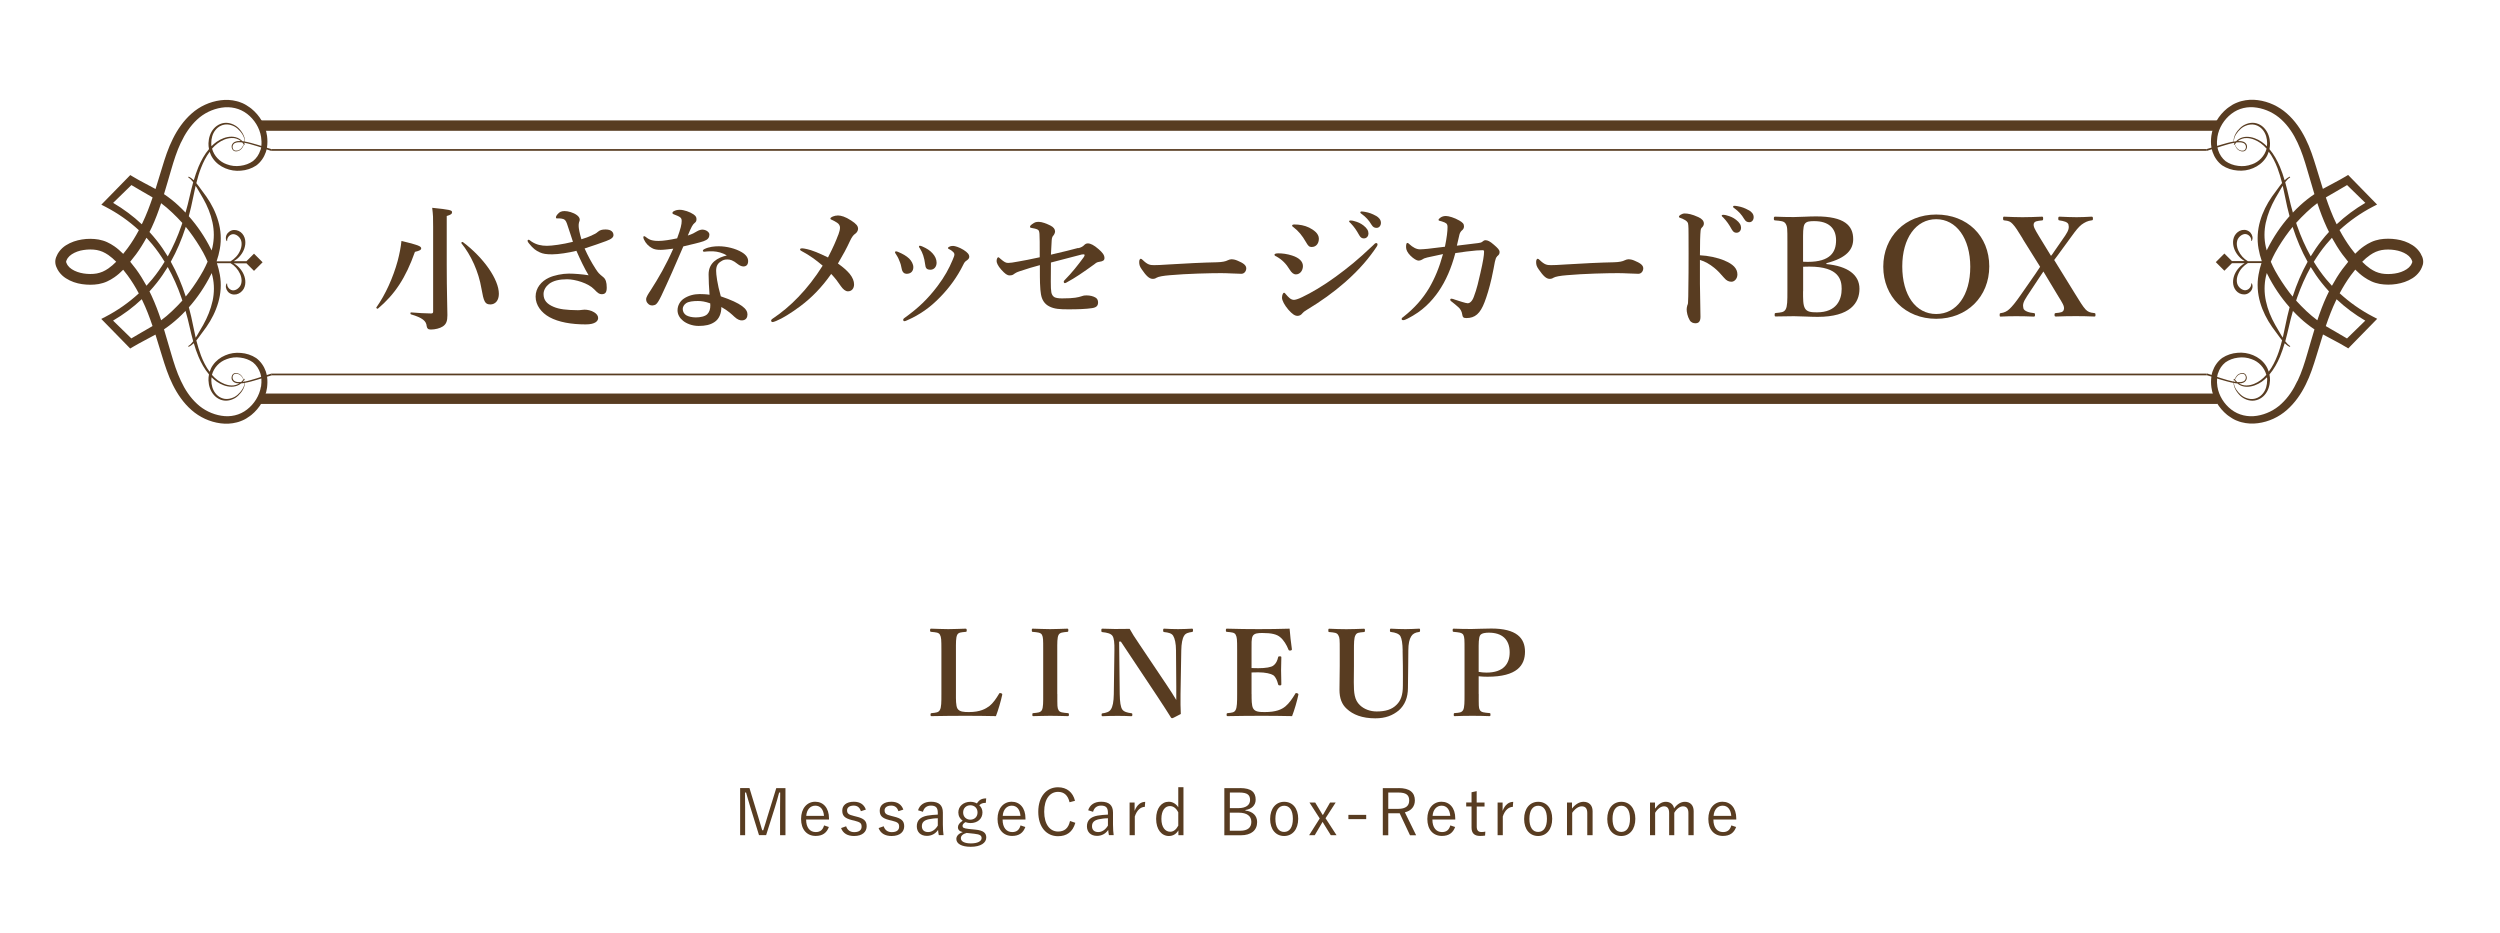 <?xml version="1.0" encoding="UTF-8"?><svg xmlns="http://www.w3.org/2000/svg" viewBox="0 0 375 140"><defs><style>.cls-1{mix-blend-mode:multiply;}.cls-2{isolation:isolate;}.cls-3{fill:#583c21;stroke-width:0px;}</style></defs><g class="cls-2"><g id="_レイヤー_1"><path class="cls-3" d="m143.39,104.11c0,.76-.02,1.76.23,2.18.31.49.95.52,1.73.52,1.69,0,2.52-.5,3.08-.92.54-.43,1.03-1.15,1.41-1.8.07-.13.11-.16.31-.11.2.07.2.14.18.25-.2.95-.59,2.27-.94,3.19-1.6-.04-3.26-.05-4.75-.05-1.58,0-3.29.02-4.9.05-.13,0-.16-.04-.16-.22s.04-.22.16-.23c.68-.07,1.03-.09,1.24-.47.23-.4.23-1.19.23-2.39v-6.54c0-1.73-.02-1.96-.22-2.36-.18-.34-.58-.36-1.3-.43-.14-.02-.18-.04-.18-.23,0-.22.04-.25.18-.25.77.02,1.73.07,2.56.07s1.78-.05,2.56-.07c.14,0,.2.04.2.25,0,.2-.05.22-.16.23-.68.07-1.06.07-1.26.43-.22.41-.2,1.22-.2,2.36v6.54Z"/><path class="cls-3" d="m158.6,104.11c0,1.8-.02,2.05.18,2.41.18.36.67.38,1.4.45.13.02.16.05.16.23s-.04.22-.18.22c-.88-.02-1.82-.05-2.65-.05s-1.73.04-2.52.05c-.11,0-.14-.04-.14-.22s.02-.22.13-.23c.68-.07,1.08-.07,1.3-.45.22-.42.2-1.19.2-2.41v-6.54c0-1.73,0-1.94-.18-2.34-.2-.36-.65-.38-1.4-.45-.09,0-.13-.04-.13-.25,0-.2.04-.23.14-.23.86.02,1.82.07,2.61.07.85,0,1.76-.05,2.57-.07.13,0,.16.04.16.25,0,.2-.05.22-.16.23-.68.07-1.1.09-1.3.45-.22.41-.2,1.21-.2,2.34v6.54Z"/><path class="cls-3" d="m167.87,96.24l.09,7.89c.02,1.15.13,1.93.38,2.29.25.36.79.49,1.35.56.14.02.16.05.16.23s-.04.22-.18.22c-.68-.04-1.37-.05-2.11-.05s-1.51.02-2.16.05c-.14,0-.16-.04-.16-.2,0-.18.02-.22.14-.23.5-.07,1.01-.2,1.24-.58.29-.4.43-1.17.45-2.29l.09-6.55c.02-1.15-.05-1.85-.29-2.2-.25-.36-.83-.49-1.51-.56-.13-.02-.16-.05-.16-.27,0-.2.04-.25.16-.25.65.02,1.35.05,1.89.05s1.31,0,2.2-.02c.4.74.68,1.15,1.39,2.21l4.12,6.14c.63.96,1.01,1.51,1.48,2.32v-2.05l-.04-5.38c0-1.04-.18-1.82-.43-2.21-.22-.38-.79-.49-1.28-.54-.16-.02-.22-.04-.22-.25,0-.23.04-.27.16-.27.58.04,1.39.07,2.09.07s1.58-.04,2.07-.07c.13,0,.16.04.16.25,0,.2-.04.23-.16.25-.5.07-.96.18-1.17.56-.27.4-.41,1.19-.43,2.21l-.11,6.54c-.02,1.24,0,2,.04,2.99-1.15.61-1.22.63-1.31.63-.07,0-.13-.04-.16-.09-.58-.92-.9-1.44-2.03-3.15l-5.49-8.25h-.25Z"/><path class="cls-3" d="m187.74,104.11c0,.76-.02,1.76.25,2.18.29.49.94.52,1.73.52,1.67,0,2.52-.38,3.1-.86.56-.47,1.04-1.17,1.44-1.84.05-.13.11-.18.29-.13.23.07.22.14.2.25-.2.95-.58,2.27-.94,3.19-1.58-.04-3.24-.05-4.74-.05-1.58,0-3.31.02-4.92.05-.13,0-.16-.04-.16-.22s.04-.22.16-.23c.68-.07.99-.09,1.19-.47.22-.4.23-1.19.23-2.39v-6.54c0-1.73-.02-1.96-.22-2.36-.18-.34-.56-.36-1.31-.43-.13-.02-.16-.04-.16-.23,0-.22.04-.25.16-.25,1.58.05,3.24.07,4.77.07s3.06-.02,4.63-.07c.07.92.2,2.12.34,3.06.02.11-.02.18-.2.22-.2.02-.27-.02-.31-.13-.27-.72-.76-1.48-1.22-1.85-.5-.45-1.3-.65-2.7-.65-.65,0-1.21.04-1.44.45-.22.38-.18,1.21-.18,2.18v2.63c.29.02.7.02,1.01.02,1.1,0,1.95-.14,2.27-.4.41-.31.59-.74.7-1.22.02-.11.05-.16.27-.16.2,0,.22.05.22.18-.02.65-.04,1.28-.04,1.89,0,.67.02,1.44.04,2.09,0,.14-.02.2-.22.2s-.23-.05-.27-.18c-.11-.45-.31-1.04-.72-1.35-.34-.22-1.17-.43-2.25-.43-.31,0-.72,0-1.01.02v3.26Z"/><path class="cls-3" d="m210.4,97.57c-.02-1.04-.13-1.75-.34-2.14-.2-.36-.77-.56-1.41-.63-.13-.02-.16-.04-.16-.25,0-.23.04-.25.16-.25.72.04,1.48.07,2.18.07.65,0,1.35-.04,2.02-.07.13,0,.16.02.16.23,0,.23-.04.25-.16.27-.59.07-.95.29-1.17.65-.27.43-.43,1.1-.43,2.12l-.02,2.29c-.02,1.15-.04,2.27-.04,3.33,0,1.44-.47,2.57-1.37,3.37-.9.74-1.96,1.19-3.53,1.19-1.98,0-3.35-.56-4.27-1.42-.77-.68-1.1-1.64-1.1-2.86,0-1.1.04-2.38.04-3.55v-2.34c0-1.69,0-1.93-.22-2.3-.2-.38-.58-.4-1.35-.47-.13-.02-.14-.04-.14-.25s.02-.25.14-.25c.83.04,1.78.07,2.56.07.85,0,1.82-.04,2.63-.07.13,0,.16.04.16.25s-.04.23-.16.25c-.72.07-1.06.07-1.26.47-.23.4-.23,1.21-.23,2.3v2.38c0,.77-.02,1.6-.02,2.38,0,1.6.09,2.66.92,3.44.63.61,1.57.94,2.5.94,1.3,0,2.29-.27,3.02-1.03.61-.61.92-1.44.92-2.83,0-.9.02-1.8,0-2.99l-.04-2.29Z"/><path class="cls-3" d="m221.81,104.09c0,1.8-.02,2.07.16,2.4.2.38.68.4,1.46.47.13.02.14.05.14.23s-.02.23-.16.23c-.85-.04-1.8-.05-2.63-.05s-1.82.02-2.58.05c-.11,0-.14-.02-.14-.23,0-.2.05-.23.16-.23.68-.05,1.04-.07,1.26-.47.2-.4.2-1.19.2-2.4v-6.52c0-1.73,0-1.94-.18-2.34-.2-.36-.74-.38-1.44-.45-.13-.02-.16-.04-.16-.25,0-.2.04-.23.16-.23.81.04,1.84.05,2.68.05.68,0,1.8-.07,2.95-.07,3.78,0,5.06,1.42,5.06,3.47s-1.19,3.76-5.62,3.76c-.41,0-.9-.02-1.33-.07v2.65Zm0-3.31c.36.07.74.11,1.15.11,2.59,0,3.49-1.35,3.49-3.04,0-1.95-1.15-2.95-3.12-2.95-.41,0-1.06.04-1.3.38-.25.38-.23,1.31-.23,2.3v3.21Z"/><g class="cls-1"><path class="cls-3" d="m62.24,37.78c-1.38,3.9-3,6.36-5.56,8.52-.08.06-.29-.1-.23-.18,1.38-1.95,2.52-4.5,3.2-6.98.27-1.03.47-2.03.57-3,2.48.59,2.96.8,2.96,1.11,0,.23-.25.37-.94.53Zm2.73-3.74c0-1.54,0-1.64-.14-2.87,2.61.27,2.98.35,2.98.66,0,.25-.18.39-.8.57v7.37c0,4.04.1,6.32.1,7.51,0,.86-.16,1.33-.68,1.68-.43.29-1.17.47-1.79.47-.43,0-.57-.14-.64-.51-.06-.76-.6-1.25-2.36-1.77-.1-.02-.1-.29,0-.29.99.08,2.22.16,3,.16.25,0,.33-.06.33-.29v-12.7Zm8.54,11.62c-.76,0-.96-.45-1.29-2.36-.43-2.56-1.56-5.03-3.02-6.83-.06-.08.14-.23.23-.16,3.14,2.36,5.4,5.62,5.4,7.76,0,.96-.49,1.6-1.31,1.6Z"/><path class="cls-3" d="m88.82,35.28c.33-.14.6-.27.84-.49.31-.27.62-.37,1.17-.37.9,0,1.19.43,1.19.84,0,.29-.21.58-1.11.9-.8.29-1.87.68-3.22,1.11.51,1.13.99,2.03,1.64,3.04.39.6.49.72,1.17,1.27.35.29.51.76.51,1.56,0,.74-.23.99-.76.99-.33,0-.57-.14-1.13-.74-.88-.92-2.85-1.5-4.06-1.5-1.15,0-2.07.21-2.71.7-.49.39-.82.94-.82,1.52,0,.94.53,1.5,1.5,1.91.86.37,1.91.49,3.65.51.23,0,.41-.02.55-.04.1-.02.29-.04.45-.04.39,0,.99.1,1.44.39.37.23.6.51.6.86,0,.43-.39.96-1.87.96-2.13,0-4.06-.33-5.44-1.09-1.19-.66-2.07-1.77-2.07-3.08s.88-2.32,1.99-2.83c.78-.37,2.05-.62,3-.62.82,0,2.05.1,2.96.25-.58-.94-1.27-2.38-1.83-3.67-1.13.29-2.71.53-3.63.53s-1.38-.08-1.85-.29c-.6-.27-1.01-.57-1.62-1.33-.12-.14-.23-.31-.23-.39,0-.1.08-.18.16-.18.1,0,.25.14.43.27.74.49,1.5.64,2.32.64.76,0,2.34-.21,3.9-.6-.25-.74-.51-1.6-.9-2.73-.16-.45-.31-.59-.53-.68-.18-.06-.43-.1-.59-.1h-.39c-.12,0-.14-.08-.14-.16,0-.14.12-.35.33-.55.18-.21.45-.39.96-.39s1.33.21,1.87.62c.27.21.41.43.41.68,0,.12-.04.23-.1.37-.06.16-.06.41-.06.59,0,.29.12,1.01.41,1.97.66-.21,1.03-.33,1.62-.6Z"/><path class="cls-3" d="m106.4,35.22c0,.47-.25.74-.86.96-.66.23-1.74.47-3.04.78-1.15,2.69-2.32,5.34-3.3,7.41-.37.76-.59,1.11-.82,1.29-.14.1-.39.16-.53.16-.31,0-.51-.12-.64-.27-.12-.12-.29-.29-.29-.66,0-.35.37-.88.68-1.35,1.17-1.83,2.3-3.76,3.39-6.24-.49.06-1.4.18-1.87.18-.55,0-.98-.06-1.33-.27-.49-.27-.92-.68-1.21-1.31-.06-.14-.08-.25-.08-.35s.1-.12.14-.12c.06,0,.1.02.23.12.31.25.59.41.92.49.45.1.76.1,1.01.1.68,0,1.7-.16,2.77-.39.55-1.48.68-2.13.68-2.59,0-.49-.14-.62-1.23-1.03-.1-.04-.16-.1-.16-.18s.08-.21.21-.27c.27-.14.53-.21.9-.21.62,0,1.54.33,2.05.68.43.29.45.51.45.76,0,.23-.08.39-.27.53-.29.23-.49.57-1.03,1.89.7-.23.98-.39,1.35-.62.35-.21.66-.27.86-.27.66.04,1.03.45,1.03.74Zm.59,2.48c-.33-.02-.74,0-.96.02-.16.02-.29.04-.39.04-.12,0-.21-.04-.21-.14,0-.12.1-.21.25-.27.68-.33,1.48-.41,2.13-.41,1.15,0,2.52.33,3.47.9.72.43.94.9.94,1.33,0,.47-.21.8-.72.8-.25,0-.62-.18-.8-.33-.78-.64-1.21-.72-1.6-.72-.41,0-.64.08-.92.27-.53.31-.76.72-.76,1.44,0,.51.16,1.93.7,3.82,3.16,1.07,4,1.91,4,2.71,0,.43-.18.86-.8.9-.29.02-.7-.1-1.19-.57-.29-.27-.9-.88-1.93-1.44.02.96-.35,1.83-1.03,2.26-.64.43-1.4.58-2.38.58s-1.85-.37-2.34-.78c-.49-.39-.82-.94-.82-1.56,0-.74.39-1.35.86-1.7.74-.53,1.64-.74,2.46-.74.33,0,1.01.02,1.48.1-.08-1.09-.14-2.17-.14-3.06,0-1.77,1.38-2.52,2.73-2.83-.64-.41-1.38-.58-2.03-.62Zm-2.3,7.45c-.74,0-1.4.08-1.77.33-.31.21-.51.55-.51.86,0,.41.21.74.51.94.35.21.88.33,1.46.33.66,0,1.38-.14,1.72-.49.33-.35.45-.76.45-1.33,0-.08,0-.18-.02-.29-.78-.27-1.31-.35-1.85-.35Z"/><path class="cls-3" d="m125.75,35.22c.16-.47.25-.76.25-1.09,0-.27-.16-.55-.43-.72-.33-.21-.55-.33-.74-.41-.16-.06-.27-.1-.27-.23,0-.18.58-.45,1.13-.45.45,0,1.11.18,1.99.76.78.51,1.03.82,1.03,1.25,0,.25-.18.57-.43.74-.23.14-.49.45-.76,1.03-.55,1.19-1.03,2.07-1.83,3.43.82.57,1.38,1.09,1.76,1.54.47.59.66,1.11.66,1.6,0,.57-.33,1.03-.92,1.03-.39,0-.74-.33-1.05-.76-.49-.72-.82-1.17-1.46-1.85-1.42,2.03-2.96,3.59-4.66,4.86-1.42,1.05-2.65,1.81-3.61,2.2-.31.12-.43.16-.53.16-.12,0-.21-.1-.21-.21,0-.12.06-.18.18-.27,1.38-.92,2.69-2.01,3.9-3.28,1.31-1.35,2.52-2.91,3.65-4.7-1.01-.86-2.01-1.58-3.02-2.11-.25-.14-.37-.18-.37-.35,0-.08.12-.14.33-.14.14,0,.35.04.72.12.62.12,1.77.57,3.14,1.25.86-1.68,1.23-2.57,1.54-3.41Z"/><path class="cls-3" d="m134.25,37.84c0-.08.08-.14.14-.14.1,0,.18.04.31.08.7.29,1.25.6,1.68,1.01.35.35.62.84.62,1.29,0,.62-.39.99-1.01.99-.33,0-.64-.21-.74-.78-.06-.39-.18-.82-.37-1.23-.12-.35-.31-.66-.49-.94-.1-.14-.14-.21-.14-.27Zm8.68-.08c-.17-.16-.33-.29-.64-.43-.06-.02-.1-.08-.1-.12s.04-.12.16-.18c.14-.08.31-.14.64-.14.23,0,.88.18,1.54.59.64.41.86.7.86,1.05,0,.23-.18.41-.45.59-.12.08-.29.23-.43.55-.94,1.91-2.11,3.47-3.39,4.8-1.6,1.68-3.2,2.77-5.13,3.61-.12.06-.25.1-.35.1s-.16-.1-.16-.23c0-.08.04-.14.16-.23,2.13-1.54,3.45-2.79,4.97-4.78,1.09-1.44,1.76-2.69,2.28-3.94.21-.47.27-.68.27-.82s-.06-.27-.23-.43Zm-5.09-.76c0-.06.04-.14.14-.14s.25.06.39.12c.66.29,1.13.59,1.52,1.03.37.41.6.88.6,1.4,0,.57-.35,1.05-.92,1.05-.64,0-.74-.31-.8-.82-.06-.49-.16-.94-.29-1.33-.12-.35-.27-.7-.47-1.01-.1-.14-.16-.21-.16-.29Z"/><path class="cls-3" d="m161.75,37.23c.45-.12.68-.27.84-.43.16-.17.33-.29.58-.29.41,0,.92.25,1.64.88.51.45.86.84.86,1.31,0,.35-.21.49-.76.57-.37.06-.45.12-.76.37-1.72,1.25-2.94,2.07-4.06,2.67-.1.06-.25.16-.39.16-.06,0-.14-.1-.14-.23,0-.08.06-.14.16-.25,1.05-1.05,2.03-2.3,2.81-3.37.08-.12.16-.25.16-.37,0-.04-.04-.1-.12-.1-.1,0-.21,0-.29.02-1.27.33-2.79.74-4.64,1.21-.02.82-.02,2.05-.02,2.85s.02,1.31.08,1.62.21.59.49.74c.23.1.55.17,1.13.17,1.85,0,2.42-.17,2.87-.31.21-.06.33-.14.8-.14.51,0,.98.12,1.31.31.27.14.41.41.41.74,0,.53-.27.76-.9.86-.9.14-2.17.18-3.55.18-1.27,0-2.11-.04-2.89-.45-.68-.35-1.09-.96-1.23-1.83-.06-.37-.12-.88-.14-1.66-.02-.53-.02-1.19-.02-2.69-.94.25-1.95.55-3.04.92-.43.14-.68.29-.78.37-.21.16-.33.25-.72.25-.37,0-.68-.23-1.25-.86-.53-.59-.7-1.05-.7-1.29,0-.29.12-.57.25-.57.08,0,.1.04.35.25.55.47.78.6,1.13.6.27,0,.76-.06,1.52-.21.78-.12,1.85-.35,3.22-.64,0-2.05,0-3.1-.04-3.51-.04-.39-.08-.53-.27-.64s-.64-.21-.92-.25c-.12-.02-.23-.04-.23-.17,0-.1.06-.21.31-.39.45-.33.62-.35,1.03-.35.45,0,1.11.25,1.72.55.49.25.7.55.7.9,0,.14-.1.43-.27.62-.23.23-.23.6-.25.96-.04.64-.06,1.15-.1,1.89,2.07-.49,2.98-.7,4.1-1.01Z"/><path class="cls-3" d="m186.21,41.07c-.64,0-2.03-.1-3.04-.1-1.62,0-5.15.08-7.68.31-.99.08-1.74.21-2.03.39-.14.1-.31.16-.55.16-.53,0-1.01-.49-1.64-1.42-.31-.43-.39-.7-.39-1.11,0-.33.12-.49.25-.49.06,0,.16.08.27.18.76.74,1.13.78,1.72.78.55,0,.94-.02,2.16-.1,2.54-.16,5.25-.29,7.26-.33.8-.02,1.33-.14,1.6-.29.21-.1.41-.16.57-.16.27,0,.59.06.92.21.78.33,1.31.64,1.31,1.15,0,.39-.27.82-.74.82Z"/><path class="cls-3" d="m191.17,38.21c0-.14.23-.21.58-.21.62,0,1.29.08,2.07.33,1.09.35,1.62.92,1.62,1.58,0,.62-.39,1.25-1.07,1.25-.31,0-.62-.23-.92-.72-.51-.84-1.11-1.48-1.99-1.97-.21-.08-.29-.16-.29-.27Zm3.47,9.17c-.41,0-.78-.25-1.38-.92-.6-.7-.96-1.4-.96-1.81s.18-.74.29-.74c.14,0,.18.12.31.25.31.35.68.82,1.19.82.18,0,.6-.1,1.23-.41,1.35-.64,3.14-1.68,5.03-3.06,1.93-1.42,3.26-2.48,5.6-4.7.21-.21.33-.35.47-.35s.21.08.21.21-.06.23-.14.35c-1.07,1.6-2.46,3.32-4.76,5.34-1.72,1.5-3.57,2.83-5.71,4.12-.35.21-.53.35-.64.49-.18.25-.45.41-.74.41Zm-.82-13.55c0-.08.08-.16.35-.16.74,0,1.52.14,2.2.47.64.33,1.46.86,1.46,1.66,0,.68-.37,1.25-1.09,1.25-.37,0-.53-.18-.86-.76-.53-.94-1.15-1.68-1.85-2.2-.16-.12-.21-.14-.21-.27Zm10.69-.02c.55.43.76.8.76,1.23,0,.33-.23.72-.68.72-.23,0-.47-.06-.7-.47-.43-.78-.76-1.25-1.29-1.81-.08-.08-.23-.18-.23-.27,0-.12.1-.14.25-.14.18,0,.41.06.47.08.6.16.99.33,1.42.66Zm1.89-1.44c.43.25.74.6.74,1.05s-.29.76-.64.76c-.31,0-.53-.08-.76-.45-.43-.72-.86-1.17-1.44-1.6-.08-.06-.25-.16-.25-.25,0-.1.08-.16.16-.16.12,0,.35.02.53.06.6.1,1.11.29,1.64.59Z"/><path class="cls-3" d="m224.56,38.48c-.16.12-.25.45-.33.8-.14.68-.23,1.33-.49,2.46-.35,1.52-.72,2.71-1.05,3.57-.66,1.74-1.44,2.4-2.73,2.4-.47,0-.57-.12-.64-.6-.04-.35-.27-.78-.53-1-.41-.35-.68-.6-.98-.82-.14-.1-.27-.16-.27-.35,0-.12.1-.14.21-.14.08,0,.37.1.53.16.51.16,1.58.53,1.87.53s.66-.25.92-.96c.47-1.21.74-2.48.99-3.57.41-1.77.55-2.69.55-3.2,0-.18-.04-.23-.23-.23-.31,0-.62.02-.92.04-.94.08-1.95.21-3.16.39-.59,2.24-1.42,4.17-2.54,5.79-1.01,1.44-2.38,2.93-4.62,4.04-.29.14-.47.23-.64.23s-.25-.04-.25-.18c0-.16.1-.18.33-.37,1.58-1.25,2.81-2.63,3.78-4.25.88-1.5,1.56-3.16,2.09-5.11-.53.1-1.58.33-2.36.51-.43.1-.58.18-.8.33-.1.06-.29.14-.53.14-.23,0-.72-.27-1.19-.74s-.66-.9-.66-1.29.06-.62.18-.62.19.06.29.16c.55.51,1.09.8,1.62.8.27,0,.66-.04,1.17-.08.72-.08,1.6-.18,2.57-.31.29-1.4.39-2.34.39-2.94,0-.25-.04-.41-.18-.55-.12-.1-.35-.21-.68-.31-.37-.1-.49-.1-.49-.23,0-.08.1-.21.25-.31.27-.21.58-.27.86-.27.41,0,1.27.25,2.01.68.49.29.7.49.7.86,0,.31-.14.49-.33.64-.14.12-.29.35-.35.59-.12.55-.21.92-.39,1.68,1.21-.14,2.28-.29,3.2-.39.29-.04.47-.08.59-.18.14-.12.31-.25.49-.25.33,0,.68.16,1.25.66.6.51.86.8.88,1.07.02.33-.12.49-.39.7Z"/><path class="cls-3" d="m245.75,41.07c-.64,0-2.03-.1-3.04-.1-1.62,0-5.15.08-7.68.31-.99.08-1.74.21-2.03.39-.14.1-.31.16-.55.16-.53,0-1-.49-1.64-1.42-.31-.43-.39-.7-.39-1.11,0-.33.12-.49.25-.49.06,0,.16.08.27.18.76.74,1.13.78,1.72.78.55,0,.94-.02,2.16-.1,2.54-.16,5.25-.29,7.27-.33.8-.02,1.33-.14,1.6-.29.21-.1.41-.16.57-.16.27,0,.6.06.92.21.78.33,1.31.64,1.31,1.15,0,.39-.27.82-.74.82Z"/><path class="cls-3" d="m258.7,39.1c1.23.51,1.91,1.15,1.91,2.07,0,.66-.47,1.09-.88,1.09-.37,0-.74-.12-1.13-.6-.49-.57-.96-1.09-1.48-1.5-.66-.53-1.35-.94-2.13-1.17v3.57c0,.86.04,2.75.08,4.97,0,.78-.35.96-.76.96-.29,0-.66-.1-.86-.47-.33-.55-.45-1.23-.45-1.62,0-.1.04-.47.1-.6s.1-.23.1-.35c.02-.27.06-.84.08-4.6.02-1.95,0-3.69,0-5.62,0-.53,0-1.46-.08-1.74-.06-.18-.23-.35-.43-.47-.31-.18-.55-.29-.72-.33-.14-.04-.21-.1-.21-.18,0-.12.14-.23.27-.31.16-.1.39-.18.58-.18.47,0,1.09.1,2.07.55.55.25.82.58.82.96,0,.25-.12.45-.35.66-.08.08-.12.21-.14.41-.06.57-.1,1.79-.1,3.69,1.23.06,2.57.33,3.71.8Zm1.7-6.14c.55.43.76.8.76,1.23,0,.33-.23.72-.68.72-.23,0-.47-.06-.7-.47-.43-.78-.76-1.25-1.29-1.81-.08-.08-.23-.18-.23-.27,0-.12.1-.14.25-.14.18,0,.41.06.47.08.6.16.99.33,1.42.66Zm1.91-1.44c.43.25.74.59.74,1.05s-.29.76-.64.76c-.31,0-.53-.08-.76-.45-.43-.72-.86-1.17-1.44-1.6-.08-.06-.25-.16-.25-.25,0-.1.08-.16.16-.16.12,0,.35.02.53.06.59.1,1.11.29,1.64.6Z"/><path class="cls-3" d="m273.95,39.61c3.2.31,4.97,1.6,4.97,3.71s-1.38,4.21-6.28,4.21c-1.19,0-2.54-.1-3.55-.1-.88,0-1.87.02-2.73.04-.14,0-.16-.04-.16-.25s.02-.25.16-.27c.78-.08,1.21-.08,1.48-.53s.27-1.35.27-2.73v-7.45c0-1.97,0-2.24-.27-2.69-.25-.39-.7-.41-1.58-.49-.14-.02-.18-.04-.18-.27,0-.25.04-.29.21-.29.92.04,1.85.06,2.77.06s2.22-.1,3.34-.1c4.27,0,5.58,1.38,5.58,3.41,0,1.5-.9,2.81-4.02,3.61v.12Zm-3.49-.35c.31.02.43.02.7.02,3.41,0,4.25-1.48,4.25-3.24,0-1.87-1.19-2.87-3.26-2.87-.66,0-1.19.02-1.46.45-.25.43-.23,1.33-.23,2.63v3.02Zm0,4.43c0,1.13-.02,2.05.29,2.57.31.53.92.59,1.79.59,2.98,0,3.71-1.93,3.71-3.51,0-1.31-.35-3.35-4.84-3.35-.27,0-.43,0-.94.02v3.67Z"/><path class="cls-3" d="m298.39,39.96c0,4.54-3.33,7.86-7.96,7.86s-7.94-3.33-7.94-7.82,3.3-7.82,7.94-7.82,7.96,3.2,7.96,7.78Zm-13.05,0c0,4.33,2.03,7.14,5.09,7.14s5.11-2.81,5.11-7.08-2.09-7.14-5.11-7.14-5.09,2.83-5.09,7.08Z"/><path class="cls-3" d="m303.41,35.81c-.76-1.23-1.09-1.77-1.52-2.22-.35-.37-.59-.47-1.25-.53-.12-.02-.18-.04-.18-.29,0-.23.04-.27.16-.27.96.04,1.79.08,2.75.08.88,0,2.03-.04,2.92-.08.14,0,.18.04.18.27,0,.25-.04.27-.14.29-.76.08-1.17.12-1.27.51-.08.41.16.82.78,1.85l1.81,2.96c.21-.25.27-.33.51-.7l1.62-2.34c.55-.82.6-1.21.49-1.66-.1-.37-.7-.53-1.35-.62-.12-.02-.18-.04-.18-.27,0-.25.06-.29.21-.29.84.04,1.76.08,2.54.08s1.46-.04,2.22-.08c.18,0,.23.04.23.29,0,.23-.04.25-.23.27-.53.06-1,.29-1.48.64-.45.37-.8.78-1.64,1.95l-1.95,2.67c-.25.35-.35.47-.51.68l3.08,4.99c.74,1.19,1.21,1.99,1.64,2.44.33.33.62.47,1.29.53.16.02.18.06.18.27s-.02.25-.18.25c-.92-.04-1.87-.06-2.75-.06-.94,0-2.07.02-2.98.06-.18,0-.23-.04-.23-.25s.04-.25.18-.27c.72-.06,1.11-.12,1.21-.51.16-.49-.23-1.03-.84-2.03l-2.22-3.69c-.18.29-.31.47-.66.98l-1.79,2.71c-.64.96-.66,1.33-.55,1.83.1.41.86.66,1.6.72.12.02.14.06.14.29,0,.19-.04.23-.23.23-.76-.04-1.77-.06-2.59-.06s-1.58.02-2.32.06c-.14,0-.16-.04-.16-.25s.02-.25.16-.27c.51-.06.96-.27,1.33-.64.39-.37.82-.86,1.72-2.16l2.16-3.1c.33-.47.47-.7.7-1.05l-2.63-4.21Z"/></g><g class="cls-1"><polygon class="cls-3" points="331.02 22.62 40.7 22.62 40.73 22.36 331.02 22.36 331.02 22.62"/><rect class="cls-3" x="39.02" y="18.06" width="293.64" height="1.56"/><polygon class="cls-3" points="331.02 56.04 40.7 56.04 40.73 56.3 331.02 56.3 331.02 56.04"/><rect class="cls-3" x="39.02" y="59.03" width="293.64" height="1.56"/><path class="cls-3" d="m40.7,56.04c-.23.07-.46.14-.68.22-.04-.19-.09-.37-.15-.55-.27-.78-.77-1.5-1.44-2-.7-.46-1.5-.71-2.29-.77-.8-.08-1.62.04-2.35.36-.74.31-1.4.81-1.86,1.48-.22.3-.37.64-.48.99-.55-.73-.97-1.57-1.3-2.43-.28-.74-.5-1.5-.7-2.27.11-.14.22-.28.33-.42l1.18-1.61c.77-1.11,1.4-2.34,1.78-3.67.39-1.32.49-2.78.24-4.15-.1-.59-.26-1.17-.44-1.74h2.04c.31.18.59.41.83.68.24.27.44.57.59.9.15.32.23.67.24,1.01,0,.33-.08.66-.26.9-.18.24-.42.44-.69.53-.27.1-.54.07-.8-.11-.25-.18-.46-.48-.42-.86l-.06-.02c-.12.17-.15.4-.12.62.04.22.14.43.28.6.14.18.35.31.58.39.24.08.48.07.72.03.47-.11.85-.43,1.08-.82.23-.41.28-.86.24-1.28-.09-.85-.54-1.57-1.12-2.11-.19-.17-.39-.32-.61-.44h1.91l1.13,1.13,1.29-1.29-1.29-1.29-1.13,1.13h-1.91c.22-.13.42-.27.61-.44.58-.53,1.03-1.26,1.12-2.11.04-.42-.01-.87-.24-1.28-.22-.4-.6-.72-1.08-.82-.24-.05-.48-.05-.72.03-.23.08-.43.22-.58.39-.15.17-.25.38-.28.6-.03.22,0,.45.12.62l.06-.02c-.03-.38.17-.67.42-.86.26-.18.54-.21.8-.11.26.09.51.28.69.53.18.24.27.57.26.9,0,.34-.09.68-.24,1.01-.14.33-.34.63-.59.9-.24.26-.52.49-.83.68h-2.09c.21-.61.38-1.24.49-1.88.25-1.37.15-2.83-.24-4.15-.38-1.33-1.01-2.56-1.78-3.67l-1.18-1.61c-.1-.14-.21-.28-.33-.42.19-.77.41-1.53.7-2.27.33-.85.75-1.7,1.3-2.43.11.35.27.69.48.99.45.67,1.12,1.17,1.86,1.48.74.31,1.55.44,2.35.36.8-.06,1.59-.31,2.29-.77.68-.5,1.17-1.22,1.44-2,.05-.14.08-.28.12-.42.24.08.48.16.72.23l.05-.26c-.24-.07-.48-.14-.72-.22.1-.58.09-1.18.02-1.76-.22-1.61-1.1-3.09-2.36-4.11-.15-.13-.33-.23-.5-.35-.17-.11-.33-.23-.52-.32-.18-.09-.37-.19-.57-.25-.19-.08-.39-.14-.59-.19-.8-.21-1.63-.25-2.44-.14-1.61.21-3.13.91-4.34,1.99-1.2,1.06-2.12,2.39-2.81,3.79-.7,1.39-1.18,2.88-1.61,4.31-.33,1.08-.65,2.15-.99,3.22-1.15-.64-2.3-1.19-3.37-1.84l-.42-.25-.33.34-3.5,3.58-.51.52.64.33c1.81.94,3.5,2.12,4.99,3.5-.5.94-1.05,1.84-1.68,2.69-.22.29-.44.58-.67.86-.4-.4-.83-.79-1.32-1.13-.34-.24-.71-.45-1.1-.63-.38-.18-.84-.31-1.26-.39-.84-.14-1.68-.14-2.5-.01-.82.13-1.65.39-2.42.88-.38.24-.74.57-1.03.97-.14.2-.27.41-.36.65-.1.2-.21.54-.2.85,0,.32.1.66.2.85.09.24.22.44.36.65.29.4.64.72,1.03.97.76.49,1.59.76,2.42.88.83.12,1.66.13,2.5-.01.42-.08.87-.21,1.26-.39.39-.18.76-.39,1.1-.63.49-.34.92-.72,1.32-1.13.23.28.45.57.67.86.62.85,1.18,1.75,1.67,2.69-1.5,1.38-3.18,2.56-4.99,3.5l-.64.33.51.52,3.5,3.58.33.34.42-.25c1.07-.64,2.22-1.2,3.37-1.84.34,1.06.66,2.14.99,3.22.44,1.43.91,2.91,1.61,4.31.69,1.39,1.6,2.73,2.81,3.79,1.21,1.07,2.74,1.78,4.35,1.99.8.11,1.64.07,2.44-.14.2-.05.4-.11.59-.19.2-.07.38-.16.57-.25.19-.08.35-.21.52-.32.17-.12.35-.22.5-.35,1.26-1.03,2.14-2.51,2.36-4.12.06-.53.08-1.08,0-1.62.23-.07.47-.15.7-.21l-.05-.26Zm-6.7-2.17c.65-.25,1.37-.33,2.05-.23.7.08,1.35.33,1.89.71.52.42.89.98,1.1,1.62.06.18.1.37.13.56-.21.07-.43.14-.64.21-.61.18-1.22.38-1.83.5-.01-.08-.03-.16-.06-.24.03-.04.06-.08.08-.12l-.11-.07s-.03.03-.04.05c0-.01-.01-.03-.02-.04,0,.01,0,.03.02.04-.01.02-.02.03-.03.05-.13-.33-.32-.66-.66-.83-.18-.09-.37-.14-.58-.12-.21.01-.41.16-.49.36-.08.19-.11.41-.04.61.08.2.24.36.43.45.23.1.46.13.69.13-.35.21-.75.33-1.16.31-.75-.02-1.46-.35-2.07-.78-.32-.24-.61-.51-.87-.81.28-1.08,1.14-1.99,2.2-2.35Zm-2.28,2.71c.24.24.5.47.79.67.65.44,1.42.76,2.22.76.4,0,.81-.1,1.15-.3.11-.06.21-.14.3-.21.06,0,.12,0,.19-.01.1-.01.21-.03.31-.05,0,.16-.04.31-.09.45-.12.35-.33.66-.57.94-.24.28-.52.53-.83.7-.32.17-.67.28-1.02.31-.71.07-1.41-.28-1.84-.83-.44-.55-.63-1.27-.63-1.98,0-.15.01-.31.03-.46Zm4.44.73c-.31.02-.62.02-.88-.1-.32-.13-.48-.52-.34-.84.11-.36.58-.37.9-.22.32.14.53.46.67.78-.1.14-.22.27-.35.38Zm.25-.03c.08-.09.15-.18.22-.28.02.08.04.15.05.23-.09.02-.18.03-.27.05Zm-4.53-12.12c-.27,1.24-.77,2.45-1.4,3.58l-1,1.71c-.04.07-.08.13-.13.2-.13-.58-.26-1.16-.37-1.74-.18-.94-.4-1.88-.65-2.81,1.31-1.48,2.42-3.14,3.3-4.89.04-.08.08-.17.12-.25.04.16.1.32.13.49.28,1.23.27,2.48,0,3.73Zm-4.05-.77c-.57-1.77-1.3-3.5-2.21-5.13.91-1.63,1.64-3.36,2.21-5.13.01-.04.02-.07.03-.11.18.21.36.43.52.65.77,1.02,1.49,2.12,2.11,3.23.24.44.45.89.65,1.35-.2.46-.41.91-.65,1.35-.62,1.12-1.34,2.22-2.11,3.23-.17.22-.35.44-.52.65-.01-.04-.02-.07-.03-.11Zm-.48.7c-.5.55-1.02,1.08-1.56,1.59-.52.5-1.06.95-1.62,1.36-.41-1.23-.87-2.46-1.42-3.65-.1-.23-.22-.45-.33-.68.38-.42.76-.85,1.11-1.3.6-.75,1.13-1.55,1.63-2.36.81,1.45,1.49,2.98,2.03,4.55.06.16.11.32.16.48Zm-2.19-6.63c-.5-.82-1.03-1.61-1.63-2.36-.35-.45-.73-.88-1.11-1.3.11-.22.22-.45.33-.67.56-1.2,1.01-2.42,1.42-3.65.56.42,1.1.87,1.62,1.37.54.51,1.06,1.04,1.56,1.59-.05.16-.1.32-.16.48-.55,1.57-1.22,3.1-2.03,4.55Zm4.31-10.4l1,1.71c.64,1.13,1.14,2.34,1.4,3.58.27,1.25.27,2.5,0,3.73-.04.16-.09.33-.13.49-.04-.08-.08-.17-.12-.25-.88-1.76-1.99-3.41-3.3-4.89.25-.93.46-1.87.65-2.81.11-.58.24-1.16.37-1.74.04.07.08.13.13.2Zm2.22-6.58c0-.71.18-1.43.63-1.98.43-.55,1.13-.89,1.84-.83.35.03.7.14,1.02.31.31.17.59.42.83.7.24.28.45.59.57.94.07.19.11.4.09.6-.1-.02-.21-.04-.31-.05,0,0,0,0-.01,0-.14-.14-.3-.27-.47-.37-.35-.2-.75-.3-1.15-.3-.81,0-1.57.32-2.22.76-.29.2-.55.43-.79.67-.02-.15-.04-.3-.03-.46Zm4.85.19c-.15.34-.36.69-.7.84-.32.15-.78.14-.9-.22-.14-.33.01-.71.34-.85.31-.13.69-.12,1.05-.08.09.09.17.19.24.3,0,0,0,.01,0,.02h-.02Zm.02-.27s.07.01.1.02c0,.03-.02.06-.03.09-.02-.04-.05-.07-.07-.11Zm2.49,1.14c-.2.64-.58,1.2-1.1,1.62-.54.38-1.19.63-1.89.71-.69.1-1.4.02-2.05-.23-1.06-.36-1.92-1.27-2.2-2.35.26-.3.55-.57.87-.81.6-.44,1.32-.76,2.07-.78.5-.03.98.15,1.37.45-.3-.01-.6,0-.9.13-.19.09-.35.25-.43.45-.08.2-.05.43.04.61.08.19.28.35.49.36.2.02.4-.03.58-.12.36-.18.56-.55.69-.9h0s0-.02,0-.02c.01.02.03.03.04.05l.11-.07s-.06-.08-.08-.12c.01-.03.03-.06.04-.1.62.12,1.24.32,1.86.5.21.06.41.13.62.2-.03.14-.06.28-.11.42Zm-11.91-1.15c.6-1.3,1.4-2.5,2.42-3.45,1-.94,2.31-1.58,3.67-1.79,1.36-.22,2.75.09,3.84.93,1.08.84,1.87,2.08,2.09,3.45.07.45.09.91.04,1.36-.2-.06-.39-.12-.59-.18-.62-.17-1.24-.37-1.89-.48.02-.21,0-.42-.06-.62-.11-.37-.3-.7-.53-1-.23-.3-.5-.58-.84-.78-.33-.2-.7-.34-1.09-.39-.79-.11-1.61.25-2.13.85-.53.6-.77,1.41-.8,2.19-.01.29.02.59.08.88-.68.79-1.18,1.73-1.58,2.67-.27.66-.5,1.33-.7,2.01-.23-.22-.48-.42-.78-.55l-.06.12c.3.19.54.44.75.72-.2.72-.37,1.44-.54,2.17-.18.8-.38,1.6-.61,2.39-.35-.37-.71-.73-1.09-1.08-.65-.61-1.38-1.18-2.14-1.69.37-1.2.71-2.41,1.06-3.6.42-1.44.85-2.82,1.47-4.13Zm-10.17,9.04l2.74-2.67c1.02.63,2.06,1.18,3.04,1.77.05.03.09.06.14.09-.45,1.32-.94,2.62-1.54,3.86-.03.06-.06.11-.08.16-1.3-1.23-2.75-2.3-4.3-3.21Zm-.72,9.84c-.27.19-.56.35-.85.48-.3.13-.57.2-.89.27-.63.11-1.32.1-1.97,0-.65-.1-1.28-.32-1.77-.64-.25-.16-.45-.35-.6-.56-.07-.11-.14-.21-.18-.33-.07-.14-.07-.17-.07-.23,0-.06,0-.09.07-.23.04-.12.11-.22.18-.33.15-.21.35-.4.6-.56.49-.32,1.12-.55,1.77-.64.65-.1,1.34-.11,1.97,0,.32.07.59.14.89.27.29.13.57.29.85.48.41.29.81.63,1.18,1.01-.37.38-.77.72-1.18,1.01Zm3.28-1.01c.3-.37.59-.73.88-1.12.58-.79,1.09-1.62,1.56-2.48.3.32.59.65.87.99.68.82,1.29,1.7,1.85,2.61-.56.91-1.17,1.79-1.85,2.61-.28.34-.57.67-.87.99-.47-.85-.98-1.69-1.56-2.48-.29-.39-.58-.76-.88-1.12Zm3.21,9.73c-.98.59-2.02,1.14-3.04,1.77l-2.74-2.67c1.55-.91,3-1.98,4.3-3.21.03.05.06.11.08.16.6,1.24,1.09,2.53,1.54,3.86-.05.03-.09.06-.14.09Zm16.4,9c-.22,1.36-1.01,2.61-2.09,3.44-1.09.85-2.47,1.16-3.84.93-1.35-.21-2.66-.85-3.66-1.79-1.03-.95-1.82-2.15-2.42-3.45-.62-1.3-1.05-2.68-1.47-4.12-.35-1.19-.69-2.39-1.06-3.6.76-.51,1.48-1.09,2.14-1.69.38-.34.74-.71,1.09-1.08.23.79.43,1.58.61,2.39.16.72.34,1.45.54,2.17-.21.28-.45.54-.75.72l.06.12c.3-.14.55-.33.78-.55.2.68.42,1.35.7,2.01.4.95.91,1.88,1.58,2.67-.06.29-.09.58-.08.88.03.78.27,1.59.8,2.19.51.61,1.34.97,2.13.85.39-.05.76-.2,1.09-.39.33-.21.6-.48.84-.78.23-.3.43-.63.53-1,.05-.15.07-.32.07-.48.64-.11,1.26-.3,1.88-.48.2-.06.4-.12.6-.18.03.4,0,.82-.05,1.22Z"/><path class="cls-3" d="m363.27,38.4c-.09-.24-.22-.45-.36-.65-.29-.4-.64-.72-1.03-.97-.76-.49-1.59-.76-2.42-.88-.83-.12-1.66-.13-2.5.01-.42.08-.87.21-1.26.39-.39.18-.76.39-1.1.63-.49.34-.92.72-1.32,1.13-.23-.28-.45-.57-.67-.86-.62-.85-1.18-1.75-1.68-2.69,1.5-1.38,3.18-2.56,4.99-3.5l.64-.33-.51-.52-3.5-3.58-.33-.34-.42.25c-1.07.64-2.22,1.2-3.37,1.84-.34-1.06-.66-2.14-.99-3.22-.44-1.43-.91-2.92-1.61-4.31-.69-1.39-1.6-2.73-2.81-3.79-1.21-1.07-2.73-1.78-4.34-1.99-.8-.11-1.64-.07-2.44.14-.2.05-.4.11-.59.19-.2.07-.38.16-.57.25-.19.08-.35.21-.52.32-.17.12-.35.22-.5.35-1.26,1.03-2.14,2.5-2.36,4.11-.07.58-.09,1.17.02,1.76-.24.07-.48.15-.72.22l.05.26c.25-.07.48-.15.72-.23.03.14.07.28.12.42.27.78.76,1.5,1.44,2,.7.46,1.5.71,2.29.77.8.08,1.61-.04,2.35-.36.74-.31,1.4-.81,1.86-1.48.22-.3.37-.64.48-.99.55.73.97,1.58,1.3,2.43.28.74.5,1.5.7,2.27-.11.14-.22.28-.33.42l-1.18,1.61c-.77,1.11-1.4,2.34-1.78,3.67-.39,1.32-.49,2.78-.24,4.15.11.64.28,1.27.49,1.88h-2.09c-.31-.18-.59-.41-.83-.68-.24-.27-.44-.57-.59-.9-.15-.32-.23-.67-.24-1.01,0-.33.08-.66.26-.9.18-.24.42-.44.69-.53.27-.1.54-.07.8.11.25.18.46.48.42.86l.06.02c.12-.17.15-.4.12-.62-.04-.22-.14-.43-.28-.6-.14-.18-.35-.31-.58-.39-.24-.08-.48-.07-.72-.03-.47.11-.85.43-1.08.82-.23.41-.28.86-.24,1.28.09.85.54,1.57,1.12,2.11.19.17.39.31.61.44h-1.91l-1.13-1.13-1.29,1.29,1.29,1.29,1.13-1.13h1.91c-.22.13-.42.27-.61.44-.58.53-1.03,1.26-1.12,2.11-.04.42.01.87.24,1.28.22.4.6.72,1.08.82.24.05.48.05.72-.03.23-.08.43-.22.58-.39.15-.17.25-.38.28-.6.03-.22,0-.45-.12-.62l-.06.02c.03.38-.17.67-.42.86-.26.18-.54.21-.8.11-.26-.09-.51-.28-.69-.53-.18-.24-.27-.57-.26-.9,0-.34.09-.68.24-1.01.14-.33.34-.63.59-.9.24-.26.52-.49.83-.68h2.04c-.19.57-.34,1.14-.44,1.74-.25,1.37-.15,2.83.24,4.15.38,1.33,1.01,2.56,1.78,3.67l1.18,1.61c.1.14.21.28.33.42-.19.77-.41,1.53-.7,2.27-.33.85-.75,1.7-1.3,2.43-.11-.35-.27-.69-.48-.99-.45-.67-1.12-1.17-1.86-1.48-.74-.31-1.56-.44-2.35-.36-.8.06-1.59.31-2.29.77-.68.5-1.17,1.22-1.44,2-.07.18-.11.37-.15.55-.23-.07-.45-.15-.68-.22l-.05.26c.23.07.47.14.7.21-.08.54-.07,1.09,0,1.62.22,1.61,1.1,3.09,2.36,4.12.15.13.33.23.5.35.17.11.33.23.52.32.18.09.37.19.57.25.19.08.39.14.59.19.8.21,1.63.25,2.44.14,1.61-.21,3.13-.91,4.35-1.99,1.2-1.06,2.12-2.39,2.81-3.79.7-1.39,1.17-2.88,1.61-4.31.33-1.08.65-2.15.99-3.22,1.15.64,2.3,1.19,3.37,1.84l.42.25.33-.34,3.5-3.58.51-.52-.64-.33c-1.81-.94-3.49-2.12-4.99-3.5.5-.94,1.05-1.84,1.67-2.69.22-.29.44-.58.67-.86.4.4.83.79,1.32,1.13.34.24.71.45,1.1.63.38.18.84.31,1.26.39.84.14,1.68.14,2.5.01.82-.13,1.65-.39,2.42-.88.38-.24.74-.57,1.03-.97.14-.2.27-.41.36-.65.1-.2.21-.54.2-.85,0-.32-.1-.66-.2-.85Zm-19.34,5.98s-.02.07-.03.11c-.18-.21-.36-.43-.52-.65-.77-1.02-1.49-2.12-2.11-3.23-.24-.44-.45-.89-.65-1.35.2-.46.41-.91.65-1.35.62-1.12,1.34-2.22,2.11-3.23.17-.22.35-.44.52-.65.01.04.02.07.03.11.57,1.77,1.3,3.5,2.21,5.13-.91,1.63-1.64,3.36-2.21,5.13Zm2.68-4.33c.5.82,1.03,1.61,1.63,2.36.35.45.73.88,1.11,1.3-.11.22-.22.45-.33.68-.56,1.2-1.01,2.42-1.42,3.65-.56-.42-1.1-.87-1.62-1.36-.54-.51-1.06-1.04-1.56-1.59.05-.16.1-.32.16-.48.55-1.57,1.22-3.1,2.03-4.55Zm-2.03-6.14c-.06-.16-.11-.32-.16-.48.5-.55,1.02-1.08,1.56-1.59.52-.5,1.06-.95,1.62-1.37.41,1.23.87,2.46,1.42,3.65.1.23.22.45.33.67-.39.42-.76.85-1.11,1.3-.6.75-1.13,1.55-1.63,2.36-.81-1.45-1.49-2.98-2.03-4.55Zm4.44-4.38c.98-.59,2.02-1.14,3.04-1.77l2.74,2.67c-1.55.91-3,1.98-4.3,3.21-.03-.06-.06-.11-.08-.16-.6-1.24-1.09-2.53-1.54-3.86.05-.03.09-.06.14-.09Zm-11.25-4.88c-.65.25-1.37.33-2.05.23-.7-.08-1.35-.33-1.89-.71-.51-.42-.89-.98-1.1-1.62-.05-.14-.08-.28-.11-.42.21-.07.41-.14.62-.2.62-.18,1.23-.39,1.86-.5,0,.03.03.06.04.1-.03.04-.06.08-.08.12l.11.07s.03-.03.04-.05c0,0,0,.01,0,.02h0c.13.35.32.72.69.9.18.09.37.14.58.12.21-.01.41-.16.49-.36.09-.19.11-.41.04-.61-.08-.2-.24-.36-.43-.45-.3-.13-.6-.14-.9-.13.39-.31.87-.48,1.37-.45.75.02,1.46.35,2.07.78.32.24.61.51.87.81-.28,1.08-1.14,1.99-2.2,2.35Zm-2.59-4.02c.12-.35.33-.66.57-.94.24-.28.52-.53.83-.7.32-.17.67-.28,1.02-.31.71-.07,1.41.28,1.84.83.44.55.63,1.27.63,1.98,0,.15-.01.31-.03.46-.24-.24-.5-.47-.79-.67-.65-.44-1.42-.76-2.22-.76-.4,0-.81.1-1.15.3-.18.1-.33.23-.47.37,0,0,0,0-.01,0-.11.01-.21.03-.31.05-.01-.2.02-.41.09-.6Zm.03,1.06s0-.01,0-.02c.07-.11.15-.2.24-.3.36-.04.74-.05,1.05.08.32.13.48.52.34.85-.11.36-.58.37-.9.22-.34-.15-.55-.49-.7-.84h-.02Zm0-.28s-.05.07-.07.11c0-.03-.02-.06-.03-.09.03,0,.07-.01.1-.02Zm5.21.95c.06-.29.09-.58.08-.88-.02-.78-.27-1.59-.8-2.19-.51-.61-1.34-.97-2.13-.85-.39.05-.76.2-1.09.39-.33.21-.6.48-.84.78-.23.3-.43.63-.53,1-.06.2-.09.41-.06.62-.65.11-1.27.3-1.89.48-.2.06-.39.12-.59.18-.05-.45-.03-.91.04-1.36.22-1.37,1.01-2.61,2.09-3.45,1.09-.85,2.47-1.16,3.84-.93,1.35.21,2.66.85,3.67,1.79,1.03.95,1.82,2.15,2.42,3.45.62,1.31,1.05,2.68,1.47,4.13.35,1.19.69,2.39,1.06,3.6-.76.51-1.49,1.09-2.14,1.69-.38.34-.74.71-1.09,1.08-.23-.79-.43-1.59-.61-2.39-.16-.72-.34-1.45-.54-2.17.21-.28.45-.54.75-.72l-.06-.12c-.3.14-.55.33-.78.55-.2-.68-.42-1.35-.7-2.01-.4-.95-.91-1.88-1.58-2.67Zm-.54,11c.27-1.24.77-2.45,1.4-3.58l1-1.71c.04-.07.08-.13.13-.2.13.58.26,1.16.37,1.74.18.94.4,1.88.65,2.81-1.31,1.48-2.42,3.14-3.3,4.89-.04.08-.08.17-.12.25-.04-.16-.1-.32-.13-.49-.28-1.23-.27-2.48,0-3.73Zm2.41,17.1l-1-1.71c-.64-1.13-1.14-2.34-1.4-3.58-.27-1.25-.27-2.5,0-3.73.04-.16.09-.33.13-.49.04.08.08.17.12.25.88,1.76,1.99,3.41,3.3,4.89-.25.93-.46,1.87-.65,2.81-.11.58-.24,1.16-.37,1.74-.04-.07-.08-.13-.13-.2Zm-2.22,6.58c0,.71-.18,1.43-.63,1.98-.43.55-1.13.89-1.84.83-.35-.03-.7-.14-1.02-.31-.31-.17-.59-.42-.83-.7-.24-.28-.45-.59-.57-.94-.05-.14-.08-.3-.09-.45.1.02.21.04.31.05.06,0,.12,0,.19.01.09.08.19.15.3.21.35.2.75.3,1.15.3.81,0,1.57-.32,2.22-.76.29-.2.54-.43.79-.67.02.15.04.3.03.46Zm-4.82-.1c.15-.32.35-.64.67-.78.32-.15.78-.14.9.22.14.33-.01.71-.34.84-.27.11-.58.12-.88.1-.13-.11-.25-.24-.35-.38Zm.1.35c-.09-.01-.18-.03-.27-.05,0-.08.02-.16.05-.23.07.1.14.19.22.28Zm-2.64-1.31c.2-.64.58-1.2,1.1-1.62.54-.38,1.19-.63,1.89-.71.69-.1,1.4-.02,2.05.23,1.06.36,1.92,1.27,2.2,2.35-.26.3-.55.57-.87.81-.6.44-1.32.76-2.07.78-.41.02-.81-.09-1.16-.31.23,0,.46-.03.69-.13.19-.09.35-.25.43-.45.08-.2.05-.43-.04-.61-.08-.19-.28-.35-.49-.36-.2-.02-.4.03-.58.12-.34.17-.53.5-.66.83-.01-.02-.02-.03-.03-.05,0-.01,0-.03.02-.04,0,.01-.01.03-.02.04-.01-.02-.03-.03-.04-.05l-.11.07s.06.08.08.12c-.03.08-.05.16-.06.24-.62-.12-1.23-.31-1.83-.5-.22-.07-.43-.14-.64-.21.03-.19.07-.38.13-.56Zm11.91,1.15c-.6,1.3-1.39,2.5-2.42,3.45-1,.94-2.31,1.58-3.66,1.79-1.36.22-2.75-.09-3.84-.93-1.08-.83-1.87-2.08-2.09-3.44-.06-.4-.08-.81-.05-1.22.2.06.4.12.6.18.62.17,1.24.37,1.88.48,0,.16.02.33.07.48.11.37.3.7.53,1,.23.3.5.58.84.78.33.2.7.34,1.09.39.79.11,1.61-.25,2.13-.85.53-.6.77-1.41.8-2.19.01-.29-.02-.59-.08-.88.67-.79,1.18-1.72,1.58-2.67.27-.66.5-1.33.7-2.01.23.22.48.42.78.55l.06-.12c-.3-.19-.54-.44-.75-.72.2-.72.37-1.44.54-2.17.18-.8.38-1.6.61-2.39.35.37.71.73,1.09,1.08.65.61,1.38,1.18,2.14,1.69-.37,1.2-.71,2.41-1.06,3.6-.42,1.44-.85,2.82-1.47,4.12Zm10.17-9.03l-2.74,2.67c-1.02-.63-2.06-1.18-3.04-1.77-.05-.03-.09-.06-.14-.09.45-1.32.94-2.62,1.54-3.86.03-.06.06-.11.08-.16,1.3,1.23,2.75,2.3,4.3,3.21Zm-5-5.23c-.3-.32-.59-.65-.87-.99-.68-.82-1.29-1.7-1.85-2.61.56-.91,1.17-1.79,1.85-2.61.28-.34.57-.67.87-.99.47.85.98,1.69,1.56,2.48.29.39.58.76.88,1.12-.3.37-.59.73-.88,1.12-.58.79-1.09,1.62-1.56,2.48Zm11.98-3.37c-.04.12-.11.22-.18.33-.15.21-.35.4-.6.56-.49.32-1.12.55-1.77.64-.65.1-1.34.11-1.97,0-.32-.07-.59-.14-.89-.27-.29-.13-.57-.29-.85-.48-.41-.29-.81-.63-1.18-1.01.37-.38.77-.73,1.18-1.01.27-.19.56-.35.85-.48.3-.13.57-.2.89-.27.63-.11,1.32-.1,1.97,0,.65.1,1.28.32,1.77.64.25.16.45.35.6.56.07.11.14.21.18.33.07.14.07.17.07.23,0,.06,0,.09-.07.23Z"/></g><path class="cls-3" d="m117.81,125.28h-.8v-4.16c0-.81.02-1.47.02-2.24h-.16c-.2.75-.37,1.38-.62,2.18l-1.33,4.21h-1.07l-1.3-4.2c-.24-.76-.41-1.41-.64-2.19h-.16c0,.77.02,1.44.02,2.25v4.15h-.75v-7.07h1.4l1.27,4.17c.21.7.42,1.43.64,2.16h.16c.25-.74.43-1.39.66-2.14l1.29-4.18h1.38v7.07Z"/><path class="cls-3" d="m120.92,122.94c0,1.2.57,1.87,1.44,1.87.66,0,1.06-.31,1.25-1l.72.24c-.32.88-.95,1.34-1.98,1.34-1.32,0-2.19-.96-2.19-2.55s.9-2.58,2.12-2.58,2.07.93,2.07,2.5v.17h-3.44Zm2.68-.56c-.08-.99-.56-1.53-1.31-1.53s-1.29.6-1.35,1.53h2.66Z"/><path class="cls-3" d="m129.13,121.68c-.16-.56-.54-.84-1.07-.84-.63,0-1,.29-1,.7,0,.47.21.66,1.01.85l.39.1c1.12.27,1.54.64,1.54,1.45s-.61,1.46-1.89,1.46c-.96,0-1.65-.38-1.95-1.19l.76-.27c.2.62.66.88,1.21.88.81,0,1.11-.37,1.11-.81,0-.52-.18-.68-1.07-.91l-.39-.09c-1.1-.28-1.44-.66-1.44-1.42s.58-1.33,1.74-1.33c.92,0,1.53.41,1.8,1.18l-.75.24Z"/><path class="cls-3" d="m134.76,121.68c-.16-.56-.54-.84-1.07-.84-.63,0-1,.29-1,.7,0,.47.21.66,1.01.85l.39.1c1.12.27,1.54.64,1.54,1.45s-.61,1.46-1.89,1.46c-.96,0-1.65-.38-1.95-1.19l.76-.27c.2.62.66.88,1.21.88.81,0,1.11-.37,1.11-.81,0-.52-.18-.68-1.08-.91l-.39-.09c-1.1-.28-1.44-.66-1.44-1.42s.58-1.33,1.74-1.33c.92,0,1.53.41,1.8,1.18l-.75.24Z"/><path class="cls-3" d="m137.7,121.55c.27-.85.97-1.29,1.95-1.29,1.18,0,1.78.52,1.78,1.63v1.79c0,.7.05,1.23.1,1.59h-.71c-.05-.22-.08-.44-.11-.78-.41.6-1.01.89-1.68.89-.95,0-1.51-.58-1.51-1.43s.48-1.41,1.61-1.61c.44-.08.98-.12,1.54-.15v-.26c0-.79-.3-1.09-1.04-1.09-.59,0-1.03.32-1.19.93l-.74-.23Zm2.97,1.19c-.53,0-.99.08-1.36.15-.72.15-1.03.49-1.03,1.04s.34.88.94.88c.53,0,1.06-.32,1.45-.97v-1.1Z"/><path class="cls-3" d="m147.87,120.43c-.5,0-.72.11-.98.36.31.27.48.65.48,1.07,0,.98-.75,1.6-1.81,1.6-.25,0-.52-.05-.74-.14-.29.16-.44.37-.44.55,0,.26.12.38.91.47l.99.1c1.3.12,1.66.55,1.66,1.19,0,.78-.8,1.39-2.33,1.39-1.38,0-2.16-.47-2.16-1.18,0-.44.36-.82.97-1.02-.5-.12-.73-.36-.73-.73,0-.34.23-.67.71-.98-.41-.28-.65-.73-.65-1.25,0-.94.8-1.59,1.81-1.59.36,0,.7.09.97.24.35-.53.73-.75,1.4-.75l-.06.67Zm-2.88,4.51c-.58.16-.86.44-.86.79,0,.52.61.78,1.51.78,1.06,0,1.6-.36,1.6-.79,0-.35-.19-.57-1.11-.66l-1.13-.12Zm-.52-3.07c0,.67.49,1.08,1.08,1.08s1.08-.4,1.08-1.08-.49-1.08-1.08-1.08-1.08.4-1.08,1.08Z"/><path class="cls-3" d="m150.39,122.94c0,1.2.57,1.87,1.44,1.87.66,0,1.06-.31,1.25-1l.72.24c-.32.88-.95,1.34-1.98,1.34-1.32,0-2.19-.96-2.19-2.55s.9-2.58,2.12-2.58,2.07.93,2.07,2.5v.17h-3.44Zm2.68-.56c-.08-.99-.56-1.53-1.31-1.53s-1.29.6-1.35,1.53h2.66Z"/><path class="cls-3" d="m160.43,120.33c-.24-1.04-.83-1.55-1.72-1.55-1.2,0-2.08,1.03-2.08,2.97s.89,2.98,2.08,2.98c.94,0,1.55-.47,1.79-1.58l.8.27c-.4,1.4-1.31,2.01-2.6,2.01-1.7,0-2.96-1.33-2.96-3.66s1.27-3.68,2.96-3.68c1.33,0,2.24.76,2.55,2.03l-.83.22Z"/><path class="cls-3" d="m163.22,121.55c.27-.85.97-1.29,1.95-1.29,1.18,0,1.78.52,1.78,1.63v1.79c0,.7.05,1.23.1,1.59h-.71c-.05-.22-.08-.44-.11-.78-.41.6-1.01.89-1.68.89-.95,0-1.51-.58-1.51-1.43s.48-1.41,1.61-1.61c.44-.08.98-.12,1.54-.15v-.26c0-.79-.3-1.09-1.04-1.09-.59,0-1.03.32-1.19.93l-.74-.23Zm2.97,1.19c-.53,0-.99.08-1.36.15-.72.15-1.03.49-1.03,1.04s.34.88.94.88c.53,0,1.06-.32,1.45-.97v-1.1Z"/><path class="cls-3" d="m171.73,121.03c-.61,0-1.2.48-1.51,1.44v2.81h-.78v-4.9h.75v1.25c.37-.94.95-1.35,1.59-1.35l-.06.76Z"/><path class="cls-3" d="m177.52,125.28h-.76v-.72c-.35.57-.83.84-1.43.84-1.08,0-1.91-.96-1.91-2.58s.83-2.56,1.89-2.56c.58,0,1.09.31,1.43.83v-3.01h.78v7.2Zm-.78-3.43c-.32-.64-.76-.94-1.25-.94-.72,0-1.28.64-1.28,1.92s.59,1.93,1.32,1.93c.48,0,.88-.3,1.21-.91v-2Z"/><path class="cls-3" d="m186,118.21c1.7,0,2.35.63,2.35,1.74,0,.83-.59,1.42-1.54,1.55v.08c1.12.14,1.76.78,1.76,1.73,0,1.24-.9,1.98-2.44,1.98h-2.48v-7.07h2.34Zm-1.53,3.01h1.28c1.15,0,1.76-.47,1.76-1.22s-.39-1.12-1.61-1.12h-1.42v2.34Zm0,3.39h1.55c1.15,0,1.68-.48,1.68-1.34s-.66-1.37-1.9-1.37h-1.33v2.72Z"/><path class="cls-3" d="m194.73,122.82c0,1.58-.86,2.58-2.11,2.58s-2.1-.98-2.1-2.55.86-2.58,2.11-2.58,2.1.97,2.1,2.55Zm-3.42,0c0,1.27.49,1.97,1.31,1.97s1.31-.69,1.31-1.97-.49-1.96-1.3-1.96-1.32.7-1.32,1.96Z"/><path class="cls-3" d="m198.84,122.75l1.64,2.53h-.86l-.98-1.58c-.09-.14-.16-.27-.25-.42-.09.15-.16.28-.24.41l-.94,1.59h-.84l1.59-2.51-1.54-2.39h.86l.88,1.46c.09.15.16.29.26.42.1-.13.18-.29.26-.44l.83-1.44h.84l-1.53,2.37Z"/><path class="cls-3" d="m204.93,122.87h-2.67v-.64h2.67v.64Z"/><path class="cls-3" d="m209.8,118.21c1.67,0,2.43.68,2.43,1.85,0,.87-.5,1.55-1.5,1.79l1.69,3.44h-.92l-1.55-3.3h-1.71v3.3h-.82v-7.07h2.38Zm-1.56,3.12h1.46c1.18,0,1.68-.46,1.68-1.26s-.44-1.19-1.62-1.19h-1.52v2.45Z"/><path class="cls-3" d="m214.86,122.94c0,1.2.57,1.87,1.44,1.87.66,0,1.06-.31,1.25-1l.72.24c-.32.88-.95,1.34-1.98,1.34-1.33,0-2.19-.96-2.19-2.55s.9-2.58,2.12-2.58,2.07.93,2.07,2.5v.17h-3.44Zm2.68-.56c-.08-.99-.56-1.53-1.3-1.53s-1.29.6-1.35,1.53h2.66Z"/><path class="cls-3" d="m221.51,120.38h1.17v.6h-1.17v3.02c0,.55.24.8.68.8.21,0,.39,0,.61-.06l-.04.6c-.27.04-.49.05-.76.05-.83,0-1.27-.4-1.27-1.25v-3.17h-.8v-.6h.8v-1.53l.77-.17v1.7Z"/><path class="cls-3" d="m226.93,121.03c-.6,0-1.2.48-1.51,1.44v2.81h-.78v-4.9h.75v1.25c.36-.94.95-1.35,1.59-1.35l-.06.76Z"/><path class="cls-3" d="m232.83,122.82c0,1.58-.86,2.58-2.11,2.58s-2.1-.98-2.1-2.55.86-2.58,2.11-2.58,2.1.97,2.1,2.55Zm-3.42,0c0,1.27.49,1.97,1.31,1.97s1.32-.69,1.32-1.97-.49-1.96-1.31-1.96-1.32.7-1.32,1.96Z"/><path class="cls-3" d="m235.81,121.27c.48-.61,1.08-1,1.72-1,.81,0,1.36.51,1.36,1.4v3.61h-.8v-3.33c0-.7-.3-1-.83-1-.46,0-.99.34-1.43.97v3.36h-.78v-4.9h.75v.89Z"/><path class="cls-3" d="m245.3,122.82c0,1.58-.86,2.58-2.11,2.58s-2.1-.98-2.1-2.55.86-2.58,2.11-2.58,2.1.97,2.1,2.55Zm-3.42,0c0,1.27.49,1.97,1.31,1.97s1.31-.69,1.31-1.97-.49-1.96-1.3-1.96-1.32.7-1.32,1.96Z"/><path class="cls-3" d="m248.28,121.27c.45-.63.96-1,1.6-1s1.13.39,1.23.99c.43-.6.99-.99,1.63-.99.78,0,1.31.51,1.31,1.4v3.61h-.79v-3.33c0-.69-.3-1-.81-1-.47,0-.97.38-1.31.97v3.36h-.77v-3.33c0-.71-.29-1-.77-1-.45,0-.96.35-1.33.97v3.36h-.77v-4.9h.75v.89Z"/><path class="cls-3" d="m257.01,122.94c0,1.2.57,1.87,1.44,1.87.66,0,1.06-.31,1.25-1l.72.24c-.32.88-.95,1.34-1.98,1.34-1.33,0-2.19-.96-2.19-2.55s.9-2.58,2.12-2.58,2.07.93,2.07,2.5v.17h-3.44Zm2.68-.56c-.08-.99-.56-1.53-1.3-1.53s-1.29.6-1.35,1.53h2.66Z"/></g></g></svg>